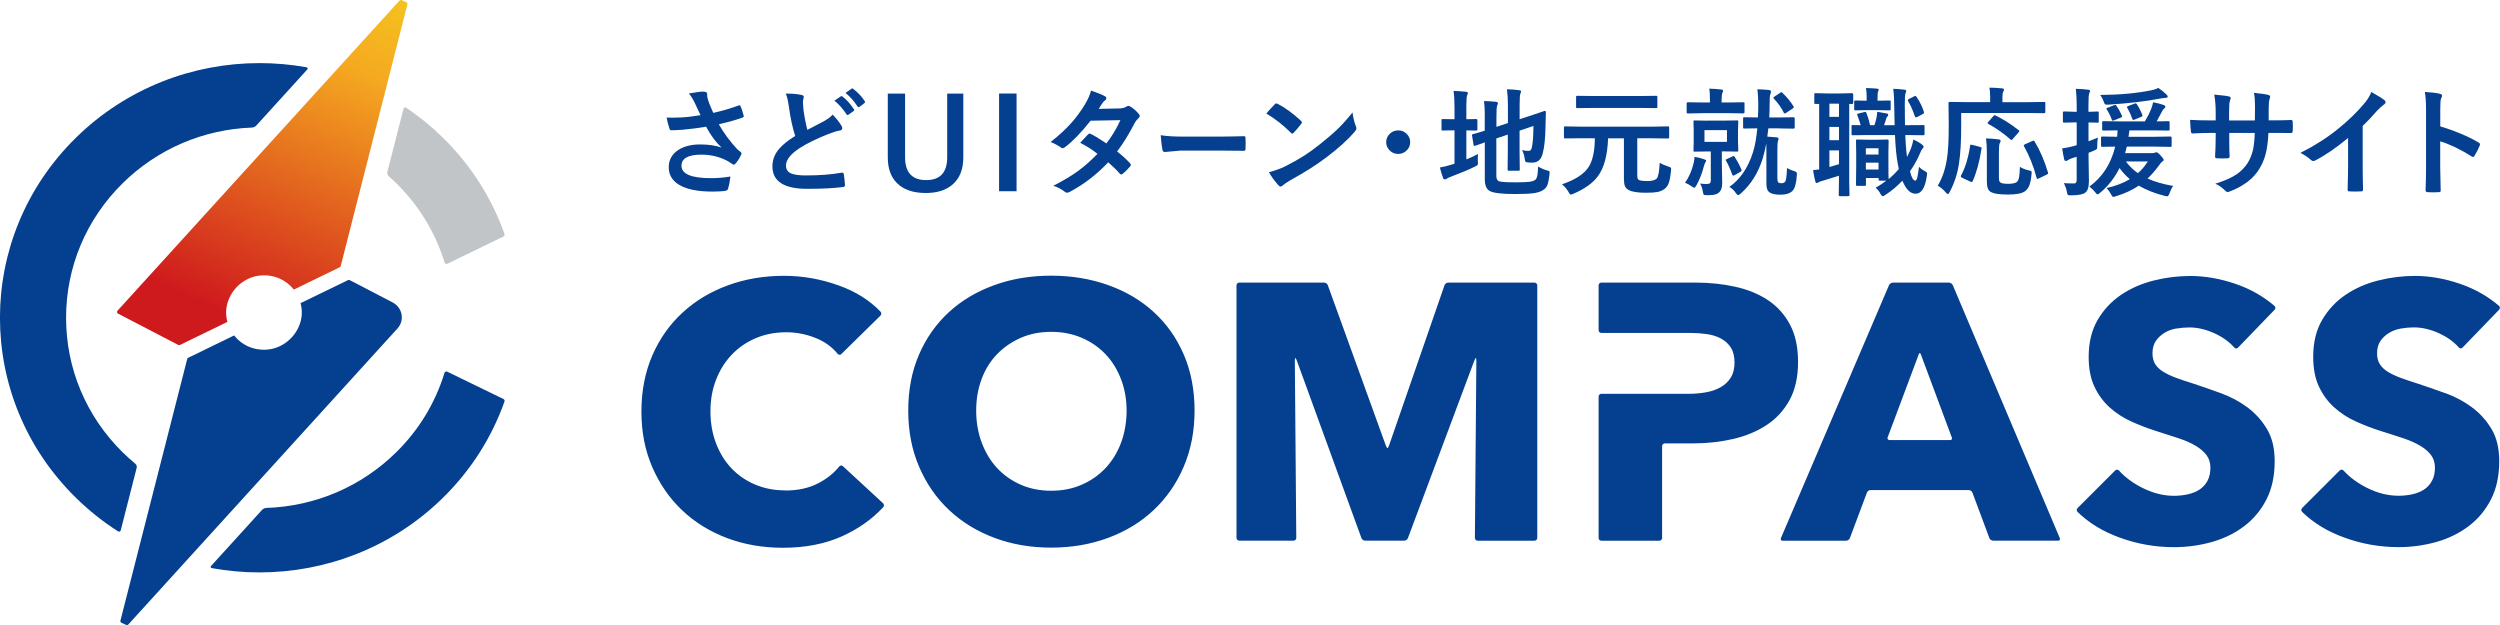 <svg width="120" height="30" viewBox="0 0 120 30" fill="none" xmlns="http://www.w3.org/2000/svg">
<path d="M19.172 0.032L5.642 14.912C5.597 14.961 5.61 15.024 5.669 15.056L8.554 16.556C8.581 16.57 8.614 16.57 8.641 16.556L10.914 15.451C10.82 15.093 10.822 14.695 11.024 14.271C11.304 13.683 11.886 13.264 12.544 13.22C13.202 13.176 13.746 13.454 14.104 13.9L16.305 12.83C16.33 12.817 16.348 12.796 16.355 12.769L19.555 0.215C19.565 0.171 19.545 0.127 19.503 0.107C19.428 0.073 19.356 0.041 19.282 0.007C19.245 -0.01 19.2 1.91383e-05 19.172 0.032Z" fill="url(#paint0_linear_5591_18218)"/>
<path d="M18.852 14.52L16.788 13.447C16.76 13.432 16.728 13.432 16.701 13.447L14.427 14.551C14.522 14.91 14.519 15.307 14.318 15.732C14.037 16.319 13.456 16.739 12.797 16.783C12.139 16.827 11.595 16.549 11.237 16.102L9.036 17.173C9.011 17.185 8.994 17.207 8.986 17.234L5.781 29.788C5.771 29.832 5.791 29.876 5.833 29.895C5.908 29.929 5.98 29.961 6.055 29.995C6.092 30.012 6.137 30.003 6.164 29.971L19.078 15.768C19.433 15.378 19.322 14.766 18.85 14.52H18.852Z" fill="#043F90"/>
<path d="M6.499 22.262C6.29 22.089 6.087 21.906 5.89 21.714C4.136 19.987 3.172 17.692 3.172 15.254C3.172 12.815 4.139 10.518 5.89 8.794C7.56 7.15 9.751 6.211 12.097 6.123C12.164 6.121 12.253 6.08 12.298 6.031L14.745 3.339C14.79 3.29 14.772 3.241 14.708 3.229C13.963 3.095 13.21 3.029 12.454 3.029C9.267 3.029 6.079 4.221 3.647 6.609C-1.218 11.383 -1.218 19.124 3.647 23.896C4.273 24.511 4.951 25.047 5.664 25.503C5.719 25.54 5.779 25.515 5.796 25.452L6.561 22.453C6.579 22.389 6.549 22.304 6.497 22.262H6.499Z" fill="#043F90"/>
<path d="M19.018 8.791C20.116 9.874 20.907 11.179 21.341 12.605C21.359 12.661 21.421 12.688 21.473 12.661L24.166 11.352C24.211 11.33 24.231 11.281 24.216 11.235C23.62 9.545 22.633 7.957 21.259 6.609C20.708 6.067 20.116 5.589 19.498 5.17C19.443 5.133 19.386 5.155 19.369 5.219L18.591 8.26C18.576 8.323 18.603 8.408 18.651 8.452C18.775 8.562 18.897 8.674 19.013 8.791H19.018Z" fill="#C1C5C8"/>
<path d="M21.47 17.841C21.418 17.814 21.354 17.841 21.336 17.897C20.901 19.321 20.116 20.631 19.016 21.711C17.341 23.36 15.137 24.301 12.78 24.381C12.713 24.381 12.623 24.425 12.579 24.474L10.136 27.162C10.091 27.21 10.109 27.259 10.174 27.271C10.926 27.408 11.689 27.476 12.452 27.476C15.639 27.476 18.827 26.284 21.259 23.896C22.633 22.548 23.619 20.96 24.216 19.27C24.231 19.224 24.211 19.175 24.166 19.153L21.468 17.841H21.47Z" fill="#043F90"/>
<path d="M37.687 23.538C37.163 23.538 36.683 23.445 36.243 23.257C35.804 23.072 35.426 22.811 35.111 22.479C34.795 22.148 34.549 21.748 34.37 21.282C34.191 20.816 34.102 20.302 34.102 19.743C34.102 19.185 34.191 18.69 34.37 18.229C34.549 17.768 34.797 17.368 35.118 17.031C35.438 16.692 35.821 16.427 36.268 16.236C36.713 16.044 37.205 15.949 37.739 15.949C38.226 15.949 38.701 16.041 39.165 16.229C39.585 16.397 39.933 16.649 40.206 16.983C40.253 17.039 40.331 17.046 40.383 16.995L42.261 15.151C42.313 15.1 42.316 15.015 42.266 14.961C41.744 14.415 41.076 13.993 40.261 13.703C39.399 13.393 38.522 13.239 37.632 13.239C36.671 13.239 35.771 13.391 34.942 13.695C34.109 13.998 33.384 14.434 32.768 15C32.149 15.566 31.665 16.251 31.314 17.056C30.964 17.861 30.788 18.758 30.788 19.75C30.788 20.743 30.959 21.606 31.304 22.409C31.65 23.213 32.124 23.904 32.73 24.481C33.337 25.059 34.052 25.506 34.88 25.82C35.704 26.135 36.606 26.293 37.58 26.293C38.651 26.293 39.595 26.11 40.415 25.742C41.193 25.393 41.851 24.928 42.395 24.345C42.445 24.291 42.44 24.206 42.388 24.157L40.46 22.377C40.405 22.328 40.328 22.335 40.283 22.392C40.02 22.718 39.684 22.987 39.277 23.196C38.825 23.43 38.296 23.545 37.69 23.545L37.687 23.538ZM55.386 14.983C54.775 14.422 54.047 13.991 53.203 13.688C52.358 13.386 51.444 13.232 50.457 13.232C49.471 13.232 48.559 13.383 47.722 13.688C46.885 13.991 46.159 14.422 45.548 14.983C44.937 15.544 44.457 16.222 44.112 17.022C43.767 17.822 43.595 18.716 43.595 19.707C43.595 20.697 43.767 21.582 44.112 22.392C44.457 23.201 44.934 23.896 45.548 24.474C46.159 25.052 46.885 25.498 47.722 25.813C48.559 26.128 49.471 26.286 50.457 26.286C51.444 26.286 52.358 26.128 53.203 25.813C54.047 25.498 54.775 25.052 55.386 24.474C55.998 23.896 56.477 23.204 56.822 22.392C57.168 21.582 57.339 20.684 57.339 19.707C57.339 18.729 57.168 17.819 56.822 17.022C56.477 16.222 56 15.544 55.386 14.983ZM53.809 21.255C53.63 21.728 53.381 22.133 53.061 22.472C52.74 22.811 52.36 23.077 51.92 23.267C51.481 23.46 50.994 23.555 50.46 23.555C49.925 23.555 49.438 23.46 48.999 23.267C48.559 23.074 48.181 22.808 47.866 22.472C47.55 22.133 47.304 21.728 47.126 21.255C46.947 20.782 46.857 20.267 46.857 19.707C46.857 19.146 46.944 18.668 47.115 18.202C47.287 17.736 47.535 17.336 47.856 17.005C48.176 16.673 48.556 16.41 48.996 16.217C49.436 16.024 49.923 15.929 50.457 15.929C50.991 15.929 51.483 16.024 51.928 16.217C52.373 16.41 52.753 16.673 53.068 17.005C53.384 17.336 53.63 17.736 53.809 18.202C53.988 18.668 54.077 19.17 54.077 19.707C54.077 20.243 53.988 20.782 53.809 21.255ZM104.472 15.771C104.681 15.736 104.884 15.717 105.088 15.717C105.481 15.717 105.888 15.812 106.308 16.005C106.686 16.178 106.999 16.402 107.247 16.683C107.297 16.736 107.374 16.741 107.424 16.688L109.183 14.866C109.232 14.812 109.23 14.732 109.175 14.683C108.639 14.225 108.022 13.873 107.322 13.632C106.579 13.376 105.851 13.247 105.138 13.247C104.544 13.247 103.955 13.32 103.374 13.466C102.793 13.613 102.268 13.842 101.806 14.156C101.342 14.471 100.969 14.873 100.683 15.363C100.398 15.854 100.256 16.441 100.256 17.131C100.256 17.692 100.348 18.168 100.532 18.558C100.716 18.948 100.959 19.282 101.262 19.555C101.565 19.828 101.911 20.053 102.296 20.229C102.681 20.404 103.076 20.555 103.481 20.684C103.896 20.814 104.268 20.933 104.594 21.043C104.919 21.153 105.193 21.277 105.414 21.411C105.632 21.545 105.804 21.694 105.921 21.858C106.04 22.021 106.099 22.218 106.099 22.453C106.099 22.696 106.052 22.909 105.958 23.082C105.863 23.257 105.734 23.396 105.575 23.501C105.414 23.606 105.227 23.682 105.014 23.728C104.8 23.774 104.579 23.799 104.353 23.799C103.853 23.799 103.352 23.674 102.847 23.423C102.388 23.194 102.01 22.916 101.712 22.587C101.662 22.533 101.583 22.528 101.533 22.579L99.724 24.386C99.672 24.438 99.672 24.523 99.724 24.574C100.266 25.101 100.937 25.511 101.734 25.801C102.579 26.11 103.451 26.264 104.355 26.264C104.974 26.264 105.573 26.181 106.157 26.02C106.738 25.857 107.255 25.606 107.707 25.267C108.159 24.928 108.517 24.501 108.785 23.982C109.053 23.462 109.185 22.848 109.185 22.136C109.185 21.518 109.061 21.002 108.81 20.587C108.562 20.172 108.246 19.826 107.866 19.546C107.486 19.265 107.063 19.041 106.601 18.873C106.139 18.704 105.692 18.548 105.265 18.409C104.966 18.317 104.701 18.226 104.462 18.139C104.224 18.051 104.02 17.956 103.846 17.851C103.675 17.746 103.543 17.624 103.453 17.483C103.364 17.344 103.319 17.168 103.319 16.958C103.319 16.714 103.376 16.512 103.488 16.354C103.6 16.195 103.742 16.068 103.908 15.968C104.075 15.868 104.261 15.802 104.47 15.766L104.472 15.771ZM117.381 18.875C116.917 18.707 116.472 18.551 116.045 18.412C115.747 18.319 115.481 18.229 115.242 18.141C115.004 18.053 114.8 17.958 114.626 17.853C114.455 17.748 114.323 17.627 114.234 17.485C114.144 17.346 114.099 17.17 114.099 16.961C114.099 16.717 114.157 16.514 114.268 16.356C114.38 16.197 114.522 16.071 114.688 15.971C114.855 15.871 115.041 15.805 115.25 15.768C115.458 15.734 115.662 15.715 115.866 15.715C116.258 15.715 116.666 15.81 117.086 16.002C117.463 16.175 117.776 16.4 118.025 16.68C118.075 16.734 118.152 16.739 118.201 16.685L119.96 14.864C120.01 14.81 120.007 14.729 119.953 14.681C119.416 14.222 118.8 13.871 118.099 13.63C117.357 13.373 116.629 13.244 115.916 13.244C115.322 13.244 114.733 13.317 114.152 13.464C113.57 13.61 113.046 13.839 112.584 14.154C112.119 14.468 111.747 14.871 111.461 15.361C111.175 15.851 111.034 16.439 111.034 17.129C111.034 17.69 111.125 18.165 111.309 18.556C111.493 18.946 111.737 19.28 112.04 19.553C112.343 19.826 112.688 20.05 113.073 20.226C113.458 20.402 113.853 20.553 114.258 20.682C114.673 20.811 115.046 20.931 115.371 21.041C115.697 21.15 115.97 21.275 116.191 21.409C116.41 21.543 116.581 21.692 116.698 21.855C116.817 22.018 116.877 22.216 116.877 22.45C116.877 22.694 116.83 22.906 116.735 23.079C116.641 23.255 116.512 23.394 116.353 23.499C116.191 23.604 116.005 23.679 115.791 23.726C115.578 23.772 115.357 23.796 115.13 23.796C114.631 23.796 114.129 23.672 113.625 23.421C113.165 23.191 112.788 22.913 112.489 22.584C112.44 22.53 112.36 22.526 112.311 22.577L110.502 24.384C110.45 24.435 110.45 24.52 110.502 24.572C111.043 25.098 111.714 25.508 112.512 25.798C113.357 26.108 114.229 26.262 115.133 26.262C115.752 26.262 116.35 26.179 116.934 26.018C117.516 25.854 118.032 25.603 118.484 25.264C118.937 24.925 119.294 24.498 119.563 23.979C119.831 23.46 119.963 22.845 119.963 22.133C119.963 21.516 119.839 20.999 119.588 20.584C119.339 20.17 119.024 19.824 118.643 19.543C118.263 19.263 117.841 19.038 117.379 18.87L117.381 18.875ZM98.872 25.832L93.734 13.688C93.707 13.622 93.622 13.566 93.55 13.566H90.857C90.783 13.566 90.701 13.62 90.673 13.688L85.483 25.832C85.456 25.898 85.491 25.954 85.565 25.954H88.614C88.688 25.954 88.768 25.898 88.793 25.832L89.612 23.645C89.64 23.572 89.712 23.523 89.791 23.523H94.497C94.571 23.523 94.651 23.579 94.676 23.645L95.491 25.83C95.516 25.898 95.597 25.952 95.67 25.952H98.79C98.865 25.952 98.899 25.898 98.872 25.83V25.832ZM93.603 21.123H90.691C90.626 21.123 90.581 21.06 90.604 21.002L92.104 16.997C92.129 16.929 92.171 16.929 92.196 16.997L93.689 21.004C93.714 21.072 93.675 21.126 93.603 21.126V21.123ZM66.599 21.509C66.579 21.509 66.544 21.453 66.519 21.384L63.734 13.688C63.709 13.62 63.63 13.564 63.555 13.564H59.486C59.411 13.564 59.352 13.622 59.352 13.695V25.82C59.352 25.893 59.411 25.952 59.486 25.952H62.09C62.164 25.952 62.224 25.893 62.221 25.82L62.152 17.317C62.152 17.244 62.161 17.185 62.176 17.185C62.191 17.185 62.224 17.241 62.248 17.309L65.349 25.828C65.374 25.896 65.453 25.952 65.528 25.952H67.401C67.476 25.952 67.555 25.896 67.58 25.83L70.768 17.309C70.793 17.241 70.825 17.188 70.84 17.188C70.855 17.188 70.867 17.246 70.865 17.319L70.795 25.823C70.795 25.896 70.855 25.954 70.927 25.954H73.655C73.729 25.954 73.789 25.896 73.789 25.823V13.698C73.789 13.625 73.729 13.566 73.655 13.566H69.513C69.439 13.566 69.362 13.622 69.337 13.691L66.673 21.387C66.648 21.455 66.614 21.511 66.594 21.511L66.599 21.509ZM85.921 15.585C85.665 15.102 85.314 14.71 84.87 14.412C84.425 14.115 83.901 13.9 83.302 13.766C82.701 13.632 82.057 13.564 81.369 13.564H76.867C76.793 13.564 76.733 13.622 76.733 13.695V15.849C76.733 15.922 76.793 15.98 76.867 15.98H81.118C81.391 15.98 81.655 15.998 81.911 16.034C82.166 16.068 82.395 16.139 82.596 16.244C82.797 16.349 82.959 16.495 83.078 16.68C83.198 16.868 83.257 17.107 83.257 17.397C83.257 17.687 83.198 17.931 83.078 18.124C82.959 18.317 82.795 18.47 82.589 18.587C82.38 18.704 82.147 18.785 81.886 18.831C81.625 18.878 81.352 18.902 81.066 18.902H76.867C76.793 18.902 76.733 18.96 76.733 19.034V25.823C76.733 25.896 76.793 25.954 76.867 25.954H79.647C79.722 25.954 79.781 25.896 79.781 25.823V21.414C79.781 21.34 79.841 21.282 79.916 21.282H81.297C81.95 21.282 82.581 21.211 83.185 21.072C83.791 20.933 84.326 20.711 84.79 20.407C85.255 20.104 85.622 19.704 85.896 19.209C86.169 18.714 86.306 18.104 86.306 17.38C86.306 16.656 86.179 16.071 85.923 15.588L85.921 15.585Z" fill="#043F90"/>
<path d="M33.625 5.528C33.496 5.26 33.404 5.065 33.352 4.946C33.26 4.755 33.165 4.604 33.066 4.487C33.399 4.426 33.627 4.397 33.749 4.397C33.881 4.397 33.945 4.436 33.945 4.516V4.597C33.945 4.629 33.948 4.653 33.953 4.675C33.973 4.758 34.003 4.853 34.042 4.96C34.137 5.189 34.201 5.343 34.239 5.419C34.696 5.314 35.096 5.197 35.441 5.067C35.463 5.058 35.481 5.05 35.491 5.05C35.511 5.05 35.528 5.07 35.55 5.106C35.588 5.177 35.635 5.321 35.694 5.543C35.697 5.555 35.7 5.567 35.7 5.577C35.7 5.609 35.682 5.628 35.65 5.641C35.347 5.75 34.964 5.86 34.504 5.965C34.728 6.365 35.021 6.765 35.384 7.16C35.416 7.189 35.466 7.231 35.535 7.284C35.573 7.316 35.593 7.34 35.593 7.355C35.593 7.382 35.583 7.416 35.56 7.452C35.516 7.56 35.441 7.684 35.334 7.818C35.292 7.874 35.252 7.904 35.22 7.904C35.2 7.904 35.168 7.889 35.128 7.86C35.026 7.789 34.949 7.74 34.892 7.711C34.517 7.521 34.112 7.423 33.672 7.423C33.031 7.423 32.711 7.601 32.711 7.955C32.711 8.355 33.188 8.552 34.139 8.552C34.442 8.552 34.75 8.525 35.061 8.472C35.036 8.696 34.996 8.899 34.939 9.077C34.927 9.118 34.889 9.145 34.83 9.157C34.668 9.184 34.455 9.196 34.189 9.196C33.468 9.196 32.927 9.081 32.566 8.852C32.256 8.652 32.099 8.377 32.099 8.028C32.099 7.679 32.251 7.404 32.554 7.201C32.825 7.023 33.175 6.933 33.61 6.933C34.01 6.933 34.353 6.984 34.636 7.084C34.365 6.833 34.117 6.501 33.893 6.082C33.518 6.145 33.148 6.194 32.783 6.226C32.522 6.245 32.333 6.253 32.219 6.253C32.174 6.253 32.142 6.219 32.127 6.15C32.082 6.014 32.037 5.845 31.995 5.643C32.112 5.645 32.216 5.648 32.308 5.648C32.445 5.648 32.581 5.643 32.716 5.636C32.949 5.626 33.252 5.589 33.625 5.528Z" fill="#043F90"/>
<path d="M37.722 4.492C38.037 4.492 38.288 4.514 38.477 4.558C38.547 4.575 38.581 4.604 38.581 4.648L38.539 4.885C38.539 4.919 38.549 5.046 38.566 5.263C38.611 5.602 38.673 5.923 38.753 6.233C38.867 6.172 39.009 6.099 39.175 6.014C39.366 5.911 39.498 5.843 39.57 5.806C39.756 5.699 39.888 5.597 39.965 5.502C40.144 5.682 40.283 5.86 40.388 6.033C40.415 6.072 40.427 6.111 40.427 6.153C40.427 6.216 40.39 6.255 40.313 6.265C40.169 6.287 39.985 6.343 39.759 6.433C39.193 6.66 38.74 6.879 38.407 7.094C37.953 7.384 37.727 7.67 37.727 7.945C37.727 8.123 37.806 8.248 37.965 8.321C38.112 8.387 38.353 8.421 38.681 8.421C39.339 8.421 39.91 8.377 40.397 8.289C40.412 8.289 40.425 8.287 40.435 8.287C40.469 8.287 40.492 8.311 40.502 8.357C40.524 8.479 40.544 8.652 40.559 8.882C40.564 8.94 40.529 8.972 40.455 8.979C40.017 9.035 39.446 9.064 38.74 9.064C37.632 9.064 37.076 8.704 37.076 7.982C37.076 7.667 37.188 7.384 37.411 7.131C37.575 6.94 37.828 6.738 38.169 6.526C38.035 6.104 37.938 5.646 37.871 5.148C37.828 4.846 37.779 4.629 37.719 4.494L37.722 4.492ZM40.052 4.833L40.355 4.626C40.368 4.616 40.38 4.612 40.392 4.612C40.405 4.612 40.422 4.619 40.442 4.636C40.638 4.785 40.82 4.987 40.986 5.241C40.999 5.255 41.004 5.27 41.004 5.282C41.004 5.299 40.994 5.316 40.969 5.331L40.728 5.504C40.711 5.516 40.696 5.524 40.683 5.524C40.666 5.524 40.648 5.511 40.633 5.487C40.455 5.219 40.261 4.999 40.052 4.831V4.833ZM40.581 4.463L40.872 4.258C40.884 4.248 40.897 4.243 40.909 4.243C40.922 4.243 40.939 4.251 40.956 4.268C41.178 4.434 41.359 4.626 41.505 4.851C41.515 4.87 41.523 4.885 41.523 4.897C41.523 4.916 41.513 4.936 41.488 4.953L41.257 5.129C41.24 5.138 41.225 5.146 41.212 5.146C41.193 5.146 41.175 5.133 41.16 5.109C40.999 4.858 40.807 4.641 40.584 4.46L40.581 4.463Z" fill="#043F90"/>
<path d="M46.239 4.489V7.557C46.239 8.147 46.055 8.591 45.685 8.889C45.374 9.14 44.957 9.264 44.435 9.264C43.829 9.264 43.364 9.103 43.046 8.781C42.758 8.489 42.614 8.082 42.614 7.56V4.492H43.444V7.55C43.444 8.279 43.782 8.645 44.455 8.645C45.128 8.645 45.466 8.279 45.466 7.55V4.492H46.241L46.239 4.489Z" fill="#043F90"/>
<path d="M48.795 4.489V9.179H47.956V4.489H48.795Z" fill="#043F90"/>
<path d="M53.622 7.27C53.873 7.467 54.079 7.657 54.243 7.838C54.266 7.862 54.278 7.889 54.278 7.918C54.278 7.945 54.268 7.97 54.243 7.991C54.127 8.13 54.007 8.25 53.886 8.347C53.858 8.367 53.836 8.374 53.816 8.374C53.796 8.374 53.776 8.365 53.754 8.34C53.597 8.16 53.411 7.977 53.195 7.791C52.646 8.372 52.035 8.843 51.361 9.203C51.299 9.238 51.252 9.252 51.217 9.252C51.182 9.252 51.148 9.235 51.108 9.203C50.956 9.082 50.773 8.986 50.559 8.916C51.038 8.674 51.443 8.433 51.776 8.187C52.077 7.965 52.377 7.696 52.678 7.384C52.435 7.189 52.159 7.011 51.848 6.853C52.079 6.606 52.206 6.472 52.228 6.45C52.256 6.423 52.281 6.411 52.306 6.411C52.313 6.411 52.333 6.419 52.363 6.433C52.527 6.511 52.775 6.66 53.105 6.884C53.361 6.562 53.585 6.189 53.779 5.767L52.35 5.794C51.891 6.37 51.481 6.794 51.12 7.065C51.071 7.099 51.033 7.114 51.006 7.114C50.971 7.114 50.939 7.101 50.914 7.075C50.78 6.979 50.618 6.892 50.43 6.816C50.837 6.499 51.175 6.184 51.451 5.87C51.662 5.631 51.866 5.355 52.059 5.043C52.224 4.768 52.328 4.536 52.368 4.348C52.715 4.468 52.941 4.56 53.041 4.624C53.083 4.643 53.103 4.675 53.103 4.714C53.103 4.753 53.081 4.794 53.033 4.826C52.991 4.853 52.951 4.894 52.917 4.946C52.872 5.024 52.812 5.116 52.738 5.226L53.751 5.204C53.876 5.202 53.98 5.172 54.067 5.119C54.107 5.092 54.139 5.08 54.166 5.08C54.194 5.08 54.228 5.094 54.271 5.124C54.392 5.194 54.524 5.311 54.663 5.467C54.693 5.499 54.708 5.533 54.708 5.57C54.708 5.606 54.686 5.641 54.643 5.677C54.571 5.741 54.514 5.814 54.472 5.892C54.189 6.44 53.908 6.897 53.627 7.26L53.622 7.27Z" fill="#043F90"/>
<path d="M55.714 6.489C55.983 6.536 56.355 6.558 56.832 6.558H58.502C58.666 6.558 58.877 6.555 59.133 6.55C59.461 6.545 59.647 6.54 59.692 6.538H59.717C59.762 6.538 59.784 6.565 59.784 6.619C59.789 6.704 59.791 6.794 59.791 6.887C59.791 6.979 59.791 7.065 59.784 7.153C59.784 7.209 59.759 7.238 59.712 7.238H59.692C59.175 7.231 58.79 7.228 58.537 7.228H56.673L55.913 7.296C55.849 7.296 55.809 7.257 55.794 7.177C55.764 7.028 55.737 6.799 55.714 6.489Z" fill="#043F90"/>
<path d="M60.783 5.45C60.877 5.336 61.011 5.189 61.185 5.009C61.21 4.98 61.237 4.965 61.267 4.965C61.285 4.965 61.309 4.975 61.344 4.992C61.702 5.18 62.067 5.448 62.442 5.794C62.477 5.826 62.492 5.853 62.492 5.875C62.492 5.897 62.482 5.919 62.457 5.945C62.333 6.109 62.214 6.25 62.099 6.37C62.067 6.399 62.045 6.414 62.03 6.414C62.01 6.414 61.988 6.399 61.958 6.37C61.608 6.014 61.215 5.709 60.783 5.448V5.45ZM60.909 8.267C61.218 8.184 61.476 8.091 61.687 7.987C62.057 7.796 62.365 7.623 62.611 7.465C62.827 7.326 63.071 7.15 63.342 6.936C63.727 6.628 64.035 6.365 64.261 6.141C64.477 5.926 64.696 5.68 64.922 5.399C64.952 5.648 65.006 5.867 65.081 6.058C65.101 6.101 65.108 6.138 65.108 6.165C65.108 6.206 65.078 6.265 65.016 6.336C64.681 6.721 64.241 7.118 63.692 7.533C63.215 7.899 62.636 8.267 61.955 8.64C61.754 8.76 61.625 8.847 61.57 8.901C61.531 8.938 61.496 8.957 61.466 8.957C61.436 8.957 61.404 8.938 61.367 8.896C61.188 8.699 61.036 8.489 60.907 8.267H60.909Z" fill="#043F90"/>
<path d="M67.113 6.258C67.284 6.258 67.426 6.321 67.54 6.445C67.64 6.553 67.689 6.677 67.689 6.823C67.689 6.992 67.625 7.131 67.498 7.243C67.389 7.34 67.262 7.389 67.113 7.389C66.942 7.389 66.8 7.326 66.686 7.201C66.586 7.094 66.537 6.97 66.537 6.823C66.537 6.655 66.601 6.516 66.728 6.404C66.837 6.306 66.964 6.258 67.113 6.258Z" fill="#043F90"/>
<path d="M70.944 7.394C70.937 7.45 70.934 7.516 70.934 7.591C70.934 7.64 70.934 7.691 70.937 7.743C70.939 7.791 70.942 7.821 70.942 7.835C70.942 7.877 70.934 7.906 70.919 7.923C70.905 7.938 70.86 7.965 70.788 8.001C70.485 8.15 70.102 8.311 69.642 8.482C69.531 8.525 69.469 8.555 69.454 8.572C69.426 8.599 69.391 8.611 69.354 8.611C69.317 8.611 69.287 8.589 69.267 8.543C69.225 8.435 69.175 8.269 69.113 8.04C69.322 8.001 69.513 7.955 69.685 7.899L69.816 7.86V6.255H69.769L69.247 6.265C69.218 6.265 69.2 6.262 69.198 6.255C69.193 6.25 69.193 6.233 69.193 6.206V5.777C69.193 5.745 69.195 5.728 69.2 5.721C69.205 5.716 69.223 5.714 69.247 5.714L69.769 5.723H69.816V5.194C69.816 4.814 69.802 4.536 69.769 4.365C69.99 4.37 70.189 4.385 70.365 4.404C70.428 4.409 70.457 4.433 70.457 4.472C70.457 4.487 70.445 4.524 70.42 4.585C70.398 4.638 70.385 4.816 70.385 5.119V5.723L70.857 5.714C70.895 5.714 70.915 5.736 70.915 5.777V6.206C70.915 6.248 70.895 6.267 70.857 6.267L70.385 6.258V7.652C70.552 7.587 70.738 7.499 70.944 7.394ZM73.834 7.996C73.978 8.082 74.117 8.14 74.249 8.177C74.311 8.194 74.348 8.206 74.361 8.218C74.375 8.228 74.383 8.247 74.383 8.277C74.383 8.291 74.38 8.321 74.375 8.364C74.348 8.623 74.311 8.803 74.264 8.908C74.221 8.999 74.157 9.072 74.065 9.125C73.956 9.198 73.802 9.247 73.605 9.274C73.409 9.301 73.106 9.313 72.703 9.313C72.062 9.313 71.657 9.262 71.488 9.157C71.342 9.067 71.27 8.881 71.27 8.596V6.833C71.168 6.867 71.056 6.909 70.932 6.955C70.865 6.979 70.823 6.992 70.808 6.996C70.788 7.001 70.775 7.004 70.768 7.004C70.751 7.004 70.738 6.987 70.731 6.953L70.659 6.511C70.654 6.494 70.654 6.482 70.654 6.475C70.654 6.462 70.671 6.448 70.703 6.436C70.86 6.399 71.046 6.345 71.267 6.272V5.653C71.267 5.604 71.27 5.553 71.27 5.502C71.27 5.255 71.257 5.038 71.233 4.85C71.426 4.855 71.613 4.867 71.787 4.885C71.864 4.894 71.901 4.916 71.901 4.948C71.901 4.975 71.888 5.016 71.864 5.067C71.841 5.111 71.829 5.289 71.829 5.602V6.089L72.38 5.906V5.087C72.38 4.807 72.365 4.541 72.336 4.285C72.564 4.29 72.76 4.307 72.922 4.331C72.984 4.336 73.014 4.358 73.014 4.392C73.014 4.407 73.001 4.443 72.977 4.504C72.954 4.56 72.942 4.729 72.942 5.011V5.723L73.387 5.577C73.593 5.511 73.787 5.445 73.97 5.382C74.072 5.345 74.127 5.326 74.139 5.324H74.154C74.187 5.324 74.201 5.343 74.201 5.382L74.184 6.104C74.174 6.665 74.127 7.089 74.047 7.377C73.973 7.665 73.809 7.806 73.553 7.806C73.461 7.806 73.389 7.804 73.339 7.796C73.275 7.791 73.235 7.779 73.22 7.76C73.21 7.743 73.198 7.691 73.183 7.609C73.163 7.455 73.121 7.321 73.061 7.204C73.173 7.231 73.275 7.243 73.364 7.243C73.421 7.243 73.459 7.228 73.478 7.199C73.503 7.172 73.523 7.116 73.538 7.033C73.58 6.811 73.603 6.484 73.605 6.045L72.939 6.272V7.255L72.949 8.133C72.949 8.16 72.947 8.177 72.939 8.184C72.932 8.191 72.915 8.194 72.885 8.194H72.425C72.395 8.194 72.378 8.189 72.373 8.182C72.368 8.174 72.365 8.157 72.365 8.133L72.375 7.255V6.46L71.824 6.645V8.435C71.824 8.569 71.861 8.655 71.933 8.691C72.005 8.733 72.281 8.752 72.76 8.752C73.086 8.752 73.312 8.742 73.441 8.723C73.553 8.706 73.635 8.677 73.69 8.635C73.739 8.594 73.774 8.525 73.791 8.433C73.809 8.347 73.821 8.204 73.829 7.996H73.834Z" fill="#043F90"/>
<path d="M75.854 6.636L75.128 6.645C75.098 6.645 75.081 6.643 75.076 6.636C75.071 6.628 75.069 6.611 75.069 6.587V6.126C75.069 6.097 75.071 6.079 75.079 6.075C75.086 6.07 75.103 6.067 75.128 6.067L75.854 6.079H79.324L80.055 6.067C80.085 6.067 80.105 6.072 80.112 6.079C80.117 6.087 80.12 6.104 80.12 6.128V6.589C80.12 6.618 80.115 6.636 80.105 6.64C80.1 6.645 80.082 6.648 80.055 6.648L79.324 6.638H78.589V8.372C78.589 8.474 78.597 8.545 78.611 8.579C78.621 8.608 78.649 8.63 78.686 8.647C78.773 8.677 78.895 8.691 79.054 8.691C79.28 8.691 79.431 8.655 79.516 8.579C79.595 8.496 79.645 8.243 79.665 7.818C79.777 7.882 79.916 7.94 80.077 7.994C80.139 8.013 80.177 8.028 80.192 8.04C80.206 8.055 80.214 8.079 80.214 8.111C80.214 8.126 80.214 8.152 80.209 8.189C80.184 8.457 80.147 8.66 80.097 8.794C80.055 8.903 79.993 8.991 79.918 9.052C79.821 9.133 79.7 9.186 79.558 9.216C79.434 9.24 79.25 9.252 79.006 9.252C78.606 9.252 78.333 9.208 78.179 9.123C78.09 9.074 78.028 9.011 77.995 8.928C77.963 8.847 77.948 8.725 77.948 8.564V6.64H77.188C77.16 7.448 76.999 8.055 76.698 8.46C76.46 8.784 76.07 9.064 75.533 9.296C75.466 9.325 75.421 9.34 75.401 9.34C75.367 9.34 75.327 9.294 75.28 9.198C75.185 9.045 75.083 8.928 74.974 8.847C75.613 8.63 76.04 8.352 76.256 8.011C76.45 7.706 76.549 7.248 76.552 6.638H75.856L75.854 6.636ZM76.517 5.18L75.717 5.189C75.687 5.189 75.667 5.187 75.66 5.18C75.655 5.172 75.652 5.155 75.652 5.128V4.663C75.652 4.631 75.657 4.614 75.667 4.607C75.672 4.602 75.69 4.599 75.717 4.599L76.517 4.609H78.691L79.483 4.599C79.518 4.599 79.538 4.602 79.546 4.609C79.55 4.616 79.553 4.633 79.553 4.66V5.126C79.553 5.158 79.548 5.175 79.538 5.182C79.531 5.187 79.511 5.189 79.481 5.189L78.688 5.18H76.514H76.517Z" fill="#043F90"/>
<path d="M80.884 8.774C81.073 8.499 81.21 8.187 81.292 7.838C81.317 7.752 81.332 7.648 81.339 7.528C81.525 7.56 81.682 7.599 81.808 7.648C81.866 7.667 81.895 7.689 81.895 7.713C81.895 7.738 81.883 7.765 81.856 7.799C81.836 7.821 81.811 7.889 81.779 8.004C81.699 8.321 81.582 8.616 81.433 8.889C81.386 8.972 81.351 9.013 81.327 9.013C81.307 9.013 81.274 8.996 81.227 8.964C81.103 8.874 80.989 8.811 80.882 8.777L80.884 8.774ZM81.737 5.433L81.016 5.446C80.979 5.446 80.959 5.426 80.959 5.389V4.97C80.959 4.929 80.979 4.909 81.016 4.909L81.737 4.919H82.077V4.775C82.077 4.541 82.067 4.368 82.042 4.255C82.251 4.26 82.442 4.275 82.616 4.295C82.678 4.302 82.708 4.321 82.708 4.353C82.708 4.375 82.698 4.414 82.673 4.465C82.651 4.521 82.638 4.626 82.638 4.78V4.919H82.946L83.672 4.909C83.702 4.909 83.722 4.914 83.729 4.919C83.734 4.926 83.737 4.943 83.737 4.968V5.387C83.737 5.424 83.714 5.443 83.672 5.443L82.946 5.431H81.731L81.737 5.433ZM81.968 5.789H82.755L83.374 5.78C83.406 5.78 83.424 5.785 83.431 5.789C83.436 5.797 83.438 5.814 83.438 5.841L83.424 6.275V6.779L83.438 7.214C83.438 7.245 83.436 7.262 83.428 7.27C83.421 7.275 83.404 7.277 83.376 7.277L82.758 7.267H82.648V7.809L82.666 8.786C82.666 9.018 82.604 9.179 82.477 9.267C82.415 9.311 82.343 9.338 82.263 9.35C82.201 9.362 82.094 9.367 81.943 9.369C81.848 9.369 81.794 9.36 81.776 9.342C81.764 9.325 81.749 9.274 81.734 9.189C81.714 9.055 81.672 8.928 81.607 8.811C81.724 8.825 81.823 8.833 81.908 8.833C81.992 8.833 82.052 8.818 82.082 8.789C82.107 8.762 82.119 8.721 82.119 8.66V7.27H81.97L81.351 7.279C81.319 7.279 81.302 7.277 81.294 7.27C81.287 7.262 81.287 7.245 81.287 7.218L81.297 6.784V6.28L81.287 5.845C81.287 5.814 81.289 5.797 81.297 5.789C81.304 5.782 81.322 5.782 81.349 5.782L81.968 5.792V5.789ZM82.894 6.811V6.245H81.814V6.811H82.894ZM83.267 7.535C83.413 7.762 83.52 7.967 83.59 8.15C83.595 8.165 83.597 8.177 83.597 8.187C83.597 8.206 83.578 8.226 83.54 8.248L83.264 8.404C83.23 8.423 83.205 8.43 83.192 8.43C83.175 8.43 83.163 8.416 83.15 8.387C83.048 8.106 82.949 7.882 82.85 7.718C82.837 7.696 82.83 7.682 82.83 7.674C82.83 7.665 82.852 7.65 82.897 7.631L83.15 7.511C83.183 7.494 83.202 7.487 83.215 7.487C83.23 7.487 83.247 7.501 83.264 7.533L83.267 7.535ZM85.404 6.16H84.882L84.83 6.558L85.279 6.592C85.339 6.604 85.369 6.626 85.369 6.662C85.369 6.689 85.359 6.726 85.341 6.775C85.322 6.826 85.314 6.979 85.314 7.233V8.567C85.314 8.667 85.329 8.73 85.359 8.757C85.399 8.784 85.448 8.796 85.51 8.796C85.59 8.796 85.652 8.767 85.694 8.711C85.734 8.652 85.761 8.438 85.776 8.067C85.876 8.123 85.983 8.169 86.099 8.206C86.166 8.226 86.209 8.245 86.226 8.262C86.243 8.279 86.251 8.308 86.251 8.35C86.251 8.365 86.251 8.384 86.248 8.408C86.226 8.796 86.154 9.05 86.035 9.167C85.91 9.286 85.724 9.345 85.476 9.345C85.227 9.345 85.061 9.313 84.959 9.247C84.845 9.186 84.787 9.043 84.787 8.813V7.24C84.787 7.072 84.787 6.953 84.782 6.884C84.748 7.087 84.691 7.326 84.611 7.601C84.402 8.282 84.055 8.843 83.563 9.284C83.503 9.338 83.458 9.364 83.431 9.364C83.401 9.364 83.366 9.335 83.327 9.274C83.232 9.135 83.128 9.035 83.008 8.972C83.53 8.608 83.91 8.052 84.144 7.306C84.243 6.989 84.31 6.609 84.35 6.16L83.729 6.17C83.699 6.17 83.682 6.167 83.677 6.16C83.672 6.153 83.669 6.136 83.669 6.111V5.687C83.669 5.658 83.672 5.641 83.679 5.636C83.687 5.631 83.704 5.628 83.729 5.628L84.38 5.638C84.392 5.438 84.397 5.231 84.397 5.014C84.397 4.736 84.382 4.494 84.355 4.285C84.527 4.29 84.715 4.302 84.919 4.319C84.976 4.331 85.006 4.355 85.006 4.394C85.006 4.434 84.994 4.482 84.971 4.541C84.951 4.604 84.942 4.746 84.942 4.965C84.942 5.185 84.936 5.416 84.924 5.638H85.409L86.087 5.628C86.127 5.628 86.146 5.648 86.146 5.689V6.114C86.146 6.155 86.127 6.175 86.087 6.175L85.409 6.165L85.404 6.16ZM85.563 4.463C85.764 4.653 85.94 4.868 86.087 5.099C86.099 5.121 86.104 5.138 86.104 5.146C86.104 5.165 86.082 5.189 86.04 5.216L85.729 5.421C85.702 5.438 85.682 5.446 85.667 5.446C85.652 5.446 85.637 5.433 85.62 5.409C85.525 5.197 85.366 4.972 85.148 4.736C85.13 4.716 85.123 4.702 85.123 4.692C85.123 4.68 85.143 4.66 85.18 4.633L85.451 4.453C85.483 4.434 85.503 4.424 85.515 4.424C85.528 4.424 85.543 4.436 85.565 4.46L85.563 4.463Z" fill="#043F90"/>
<path d="M87.151 4.987C87.118 4.987 87.101 4.985 87.093 4.977C87.086 4.97 87.086 4.953 87.086 4.929V4.531C87.086 4.502 87.088 4.485 87.096 4.48C87.103 4.475 87.121 4.473 87.148 4.473L87.71 4.485H88.331L88.895 4.473C88.934 4.473 88.954 4.492 88.954 4.533V4.931C88.954 4.972 88.934 4.992 88.895 4.992C88.857 4.992 88.813 4.992 88.763 4.987V8.76L88.775 9.352C88.775 9.384 88.77 9.401 88.763 9.408C88.753 9.413 88.733 9.416 88.703 9.416H88.318C88.288 9.416 88.271 9.411 88.266 9.403C88.261 9.396 88.259 9.379 88.259 9.352L88.269 8.76V8.435C88.015 8.518 87.754 8.599 87.484 8.679C87.397 8.701 87.332 8.723 87.295 8.747C87.252 8.774 87.223 8.786 87.203 8.786C87.171 8.786 87.148 8.762 87.136 8.711C87.093 8.555 87.059 8.374 87.026 8.167C87.046 8.167 87.143 8.155 87.32 8.133V4.987L87.148 4.992L87.151 4.987ZM87.811 5.609H88.271V4.975H87.811V5.609ZM87.811 6.731H88.271V6.094H87.811V6.731ZM88.271 7.879V7.218H87.811V8.016C87.936 7.982 88.09 7.938 88.271 7.882V7.879ZM91.839 6.694C92.01 6.772 92.152 6.855 92.264 6.943C92.311 6.982 92.333 7.014 92.333 7.043C92.333 7.075 92.311 7.111 92.269 7.15C92.239 7.182 92.199 7.257 92.152 7.379C92.023 7.677 91.866 7.957 91.68 8.221C91.752 8.521 91.836 8.669 91.933 8.669C91.973 8.669 92.005 8.616 92.033 8.506C92.055 8.413 92.082 8.245 92.112 8.004C92.169 8.074 92.271 8.15 92.418 8.23C92.475 8.257 92.502 8.294 92.502 8.338C92.502 8.362 92.497 8.401 92.487 8.452C92.408 9.016 92.226 9.299 91.946 9.299C91.697 9.299 91.486 9.089 91.315 8.672C91.066 8.935 90.798 9.164 90.502 9.352C90.442 9.394 90.4 9.416 90.375 9.416C90.336 9.416 90.293 9.367 90.244 9.269C90.187 9.167 90.117 9.079 90.03 9.011C90.201 8.918 90.371 8.803 90.542 8.672H90.239C90.209 8.672 90.189 8.667 90.182 8.66C90.177 8.652 90.174 8.635 90.174 8.611V8.543H89.566V8.86C89.566 8.886 89.563 8.903 89.556 8.911C89.548 8.918 89.531 8.921 89.503 8.921H89.153C89.121 8.921 89.103 8.918 89.096 8.911C89.091 8.903 89.088 8.886 89.088 8.862L89.098 7.926V7.428L89.088 6.755C89.088 6.726 89.091 6.709 89.098 6.704C89.106 6.699 89.123 6.697 89.151 6.697L89.635 6.706H90.112L90.597 6.697C90.634 6.697 90.654 6.716 90.654 6.757L90.644 7.296V7.809C90.644 8.26 90.646 8.521 90.654 8.596C90.82 8.46 90.984 8.299 91.143 8.113C91.133 8.072 91.118 8.006 91.103 7.916C91.031 7.545 90.982 7.067 90.959 6.482H89.613L88.932 6.492C88.905 6.492 88.887 6.487 88.882 6.482C88.877 6.472 88.875 6.453 88.875 6.423V6.058C88.875 6.031 88.877 6.014 88.885 6.009C88.89 6.004 88.907 6.004 88.932 6.004L89.312 6.009C89.285 5.904 89.235 5.75 89.158 5.545C89.148 5.526 89.143 5.509 89.143 5.497C89.143 5.472 89.165 5.455 89.213 5.446L89.489 5.38C89.511 5.375 89.528 5.372 89.538 5.372C89.558 5.372 89.575 5.389 89.59 5.424C89.66 5.602 89.717 5.797 89.764 6.011H89.973C90.018 5.882 90.052 5.748 90.08 5.611C90.095 5.521 90.105 5.441 90.11 5.365C90.129 5.367 90.286 5.397 90.577 5.45C90.614 5.46 90.634 5.48 90.634 5.514C90.634 5.541 90.624 5.563 90.606 5.58C90.579 5.602 90.559 5.631 90.547 5.67C90.519 5.775 90.48 5.887 90.433 6.009H90.942C90.942 5.975 90.934 5.658 90.922 5.055C90.917 4.702 90.902 4.438 90.877 4.263C91.026 4.268 91.2 4.28 91.399 4.302C91.464 4.309 91.498 4.331 91.498 4.365C91.498 4.392 91.489 4.431 91.464 4.485C91.441 4.541 91.429 4.724 91.429 5.038C91.429 5.294 91.431 5.619 91.439 6.009H91.523L92.313 6.004C92.346 6.004 92.363 6.006 92.371 6.011C92.375 6.016 92.378 6.033 92.378 6.058V6.423C92.378 6.458 92.373 6.477 92.363 6.484C92.358 6.489 92.341 6.492 92.313 6.492L91.523 6.482H91.451C91.469 6.889 91.496 7.238 91.538 7.533C91.605 7.401 91.667 7.267 91.727 7.126C91.777 6.987 91.816 6.845 91.841 6.699L91.839 6.694ZM90.159 5.287H89.573L89.066 5.297C89.036 5.297 89.016 5.294 89.009 5.287C89.004 5.28 89.001 5.263 89.001 5.238V4.887C89.001 4.855 89.007 4.838 89.016 4.831C89.021 4.826 89.039 4.824 89.066 4.824L89.573 4.833H89.6V4.655C89.6 4.477 89.588 4.333 89.566 4.226C89.762 4.231 89.936 4.241 90.087 4.253C90.149 4.258 90.179 4.282 90.179 4.321C90.179 4.331 90.167 4.36 90.144 4.404C90.129 4.438 90.122 4.524 90.122 4.66V4.833H90.157L90.694 4.824C90.723 4.824 90.741 4.829 90.746 4.833C90.751 4.841 90.753 4.858 90.753 4.887V5.238C90.753 5.267 90.748 5.285 90.741 5.289C90.733 5.294 90.716 5.297 90.691 5.297L90.154 5.287H90.159ZM90.169 7.116H89.561V7.416H90.169V7.116ZM89.561 8.138H90.169V7.809H89.561V8.138ZM92 4.66C92.157 4.894 92.274 5.128 92.346 5.367C92.351 5.385 92.353 5.397 92.353 5.409C92.353 5.431 92.338 5.45 92.306 5.467L92.025 5.616C91.998 5.628 91.975 5.636 91.96 5.636C91.941 5.636 91.926 5.616 91.911 5.575C91.804 5.27 91.697 5.029 91.588 4.853C91.578 4.833 91.57 4.816 91.57 4.807C91.57 4.79 91.593 4.77 91.638 4.746L91.888 4.621C91.908 4.612 91.923 4.604 91.938 4.604C91.958 4.604 91.98 4.624 92 4.663V4.66Z" fill="#043F90"/>
<path d="M94.137 5.419V6.092C94.137 6.818 94.099 7.413 94.027 7.877C93.955 8.345 93.809 8.789 93.59 9.208C93.55 9.279 93.52 9.316 93.501 9.316C93.473 9.316 93.436 9.286 93.386 9.225C93.267 9.091 93.143 8.986 93.014 8.911C93.227 8.555 93.371 8.135 93.448 7.655C93.511 7.294 93.54 6.736 93.54 5.984L93.528 4.95C93.528 4.921 93.533 4.904 93.543 4.899C93.55 4.894 93.57 4.892 93.6 4.892L94.37 4.902H95.528V4.665C95.528 4.475 95.516 4.321 95.491 4.207C95.637 4.207 95.841 4.216 96.099 4.241C96.162 4.248 96.191 4.268 96.191 4.299C96.191 4.319 96.181 4.353 96.156 4.407C96.129 4.46 96.117 4.541 96.117 4.651V4.904H97.347L98.112 4.894C98.142 4.894 98.162 4.899 98.169 4.904C98.174 4.911 98.176 4.928 98.176 4.953V5.377C98.176 5.414 98.154 5.433 98.112 5.433L97.347 5.424H94.134L94.137 5.419ZM94.668 6.953L95.036 7.05C95.088 7.06 95.115 7.079 95.115 7.106C95.115 7.114 95.115 7.126 95.113 7.14C95.009 7.791 94.865 8.311 94.686 8.701C94.673 8.725 94.658 8.738 94.641 8.738C94.631 8.738 94.604 8.73 94.567 8.713L94.176 8.53C94.137 8.511 94.117 8.491 94.117 8.469C94.117 8.457 94.122 8.44 94.134 8.418C94.335 8.043 94.48 7.57 94.567 6.994C94.569 6.96 94.581 6.943 94.601 6.943C94.611 6.943 94.636 6.948 94.671 6.957L94.668 6.953ZM96.959 8.013C97.076 8.084 97.215 8.14 97.374 8.177C97.439 8.191 97.481 8.204 97.496 8.213C97.513 8.226 97.52 8.247 97.52 8.277C97.52 8.294 97.518 8.323 97.513 8.365C97.491 8.623 97.448 8.816 97.389 8.947C97.339 9.05 97.272 9.13 97.183 9.191C97.038 9.289 96.768 9.338 96.368 9.338C95.945 9.338 95.667 9.291 95.53 9.196C95.468 9.15 95.426 9.089 95.404 9.011C95.381 8.938 95.369 8.83 95.369 8.689V7.321C95.369 7.072 95.356 6.845 95.329 6.643C95.538 6.65 95.734 6.665 95.915 6.689C95.993 6.694 96.03 6.718 96.03 6.76C96.03 6.789 96.015 6.831 95.983 6.884C95.96 6.926 95.948 7.077 95.948 7.335V8.472C95.948 8.577 95.953 8.645 95.963 8.679C95.975 8.713 95.998 8.743 96.03 8.767C96.085 8.803 96.206 8.823 96.397 8.823C96.589 8.823 96.725 8.794 96.805 8.738C96.862 8.691 96.899 8.606 96.919 8.482C96.937 8.384 96.947 8.228 96.954 8.016L96.959 8.013ZM95.794 5.545C96.186 5.741 96.552 5.975 96.889 6.245C96.917 6.26 96.929 6.275 96.929 6.289C96.929 6.304 96.914 6.326 96.887 6.358L96.616 6.667C96.586 6.704 96.564 6.723 96.549 6.723C96.539 6.723 96.527 6.714 96.507 6.697C96.179 6.409 95.824 6.158 95.436 5.945C95.414 5.933 95.401 5.921 95.401 5.911C95.401 5.899 95.414 5.88 95.436 5.855L95.677 5.577C95.709 5.543 95.732 5.528 95.744 5.528C95.754 5.528 95.771 5.533 95.791 5.545H95.794ZM97.155 7.023C97.145 7.004 97.138 6.992 97.138 6.982C97.138 6.962 97.16 6.945 97.205 6.923L97.55 6.77C97.583 6.755 97.603 6.748 97.615 6.748C97.63 6.748 97.645 6.762 97.66 6.789C97.921 7.218 98.134 7.713 98.303 8.279C98.308 8.299 98.311 8.313 98.311 8.321C98.311 8.34 98.286 8.362 98.234 8.386L97.866 8.562C97.829 8.582 97.804 8.589 97.794 8.589C97.779 8.589 97.766 8.572 97.757 8.538C97.612 7.984 97.411 7.479 97.153 7.023H97.155Z" fill="#043F90"/>
<path d="M99.063 8.789C99.148 8.799 99.312 8.806 99.558 8.806C99.637 8.806 99.68 8.755 99.68 8.65V7.526L99.456 7.594C99.381 7.618 99.314 7.65 99.255 7.691C99.227 7.713 99.193 7.726 99.155 7.726C99.123 7.726 99.098 7.704 99.083 7.657C99.049 7.511 99.016 7.333 98.984 7.123C99.18 7.096 99.359 7.06 99.518 7.016L99.682 6.97V5.875H99.578L99.083 5.887C99.053 5.887 99.034 5.882 99.026 5.875C99.021 5.867 99.019 5.85 99.019 5.823V5.414C99.019 5.385 99.024 5.365 99.034 5.358C99.038 5.353 99.056 5.35 99.083 5.35L99.578 5.365H99.682V5.065C99.682 4.772 99.667 4.504 99.64 4.263C99.858 4.268 100.052 4.282 100.224 4.304C100.288 4.309 100.323 4.331 100.323 4.365C100.323 4.385 100.308 4.424 100.281 4.485C100.258 4.531 100.246 4.721 100.246 5.055V5.367L100.676 5.353C100.708 5.353 100.726 5.358 100.733 5.365C100.74 5.372 100.74 5.389 100.74 5.416V5.826C100.74 5.858 100.735 5.875 100.73 5.882C100.723 5.887 100.706 5.889 100.678 5.889L100.248 5.877V6.782C100.311 6.76 100.46 6.701 100.698 6.606C100.678 6.714 100.668 6.85 100.668 7.014C100.668 7.087 100.661 7.133 100.644 7.155C100.634 7.17 100.601 7.189 100.549 7.211C100.467 7.25 100.368 7.292 100.251 7.335V7.567L100.268 8.691C100.268 8.979 100.209 9.164 100.089 9.25C99.98 9.333 99.761 9.374 99.429 9.374C99.391 9.374 99.367 9.377 99.359 9.377C99.302 9.377 99.265 9.364 99.247 9.34C99.235 9.32 99.222 9.277 99.21 9.206C99.188 9.074 99.14 8.938 99.073 8.801L99.063 8.789ZM100.288 8.957C100.914 8.506 101.327 7.865 101.53 7.038C101.354 7.038 101.195 7.043 101.056 7.045C100.964 7.045 100.917 7.048 100.914 7.048C100.885 7.048 100.865 7.043 100.857 7.033C100.852 7.026 100.85 7.009 100.85 6.982V6.611C100.85 6.582 100.855 6.565 100.865 6.56C100.87 6.555 100.887 6.553 100.914 6.553L101.622 6.565C101.63 6.504 101.637 6.401 101.645 6.258L100.964 6.267C100.934 6.267 100.917 6.265 100.912 6.258C100.907 6.248 100.904 6.231 100.904 6.201V5.88C100.904 5.85 100.909 5.831 100.917 5.823C100.924 5.819 100.942 5.816 100.966 5.816L101.717 5.826H102.954C103.076 5.626 103.18 5.421 103.262 5.211C103.307 5.089 103.337 4.987 103.349 4.907C103.568 4.95 103.739 4.997 103.861 5.041C103.911 5.06 103.938 5.085 103.938 5.121C103.938 5.15 103.921 5.18 103.886 5.207C103.851 5.231 103.821 5.267 103.796 5.314C103.642 5.604 103.55 5.775 103.521 5.826L104.077 5.816C104.107 5.816 104.127 5.821 104.134 5.826C104.139 5.833 104.142 5.85 104.142 5.88V6.201C104.142 6.233 104.139 6.253 104.132 6.26C104.124 6.265 104.107 6.267 104.08 6.267L103.327 6.258H102.211C102.196 6.392 102.181 6.494 102.169 6.565H103.414L104.179 6.553C104.219 6.553 104.239 6.572 104.239 6.614V6.984C104.239 7.016 104.236 7.035 104.231 7.04C104.226 7.045 104.209 7.05 104.181 7.05L103.416 7.038H102.087C102.07 7.109 102.042 7.214 102.005 7.35H103.312C103.354 7.35 103.394 7.343 103.434 7.328C103.456 7.318 103.481 7.311 103.511 7.311C103.555 7.311 103.622 7.362 103.709 7.462C103.806 7.562 103.856 7.633 103.856 7.677C103.856 7.704 103.834 7.731 103.791 7.755C103.749 7.782 103.699 7.838 103.642 7.926C103.453 8.184 103.267 8.396 103.083 8.569C103.404 8.718 103.814 8.838 104.313 8.925C104.253 8.999 104.194 9.116 104.137 9.277C104.099 9.377 104.062 9.425 104.025 9.425C104.005 9.425 103.965 9.418 103.901 9.401C103.424 9.279 103.011 9.116 102.661 8.911C102.35 9.123 101.985 9.291 101.568 9.418C101.503 9.44 101.461 9.452 101.436 9.452C101.409 9.452 101.371 9.408 101.327 9.323C101.272 9.216 101.2 9.118 101.113 9.025C101.535 8.933 101.911 8.791 102.231 8.601C102.037 8.433 101.873 8.255 101.737 8.067C101.508 8.528 101.2 8.923 100.81 9.25C100.745 9.303 100.703 9.33 100.683 9.33C100.656 9.33 100.621 9.299 100.574 9.233C100.504 9.14 100.412 9.05 100.298 8.962L100.288 8.957ZM103.603 4.224C103.734 4.307 103.861 4.409 103.988 4.533C104.03 4.575 104.052 4.609 104.052 4.631C104.052 4.677 104.012 4.699 103.93 4.699C103.891 4.699 103.806 4.709 103.677 4.733C102.991 4.865 102.176 4.96 101.235 5.021C101.185 5.026 101.15 5.026 101.133 5.026C101.086 5.026 101.053 5.014 101.031 4.992C101.016 4.972 100.996 4.931 100.974 4.868C100.932 4.748 100.877 4.646 100.807 4.558C101.762 4.551 102.584 4.475 103.277 4.331C103.399 4.304 103.506 4.268 103.598 4.224H103.603ZM101.588 5.077C101.675 5.197 101.764 5.355 101.853 5.55C101.861 5.57 101.866 5.585 101.866 5.594C101.866 5.611 101.844 5.628 101.796 5.645L101.481 5.775C101.446 5.787 101.424 5.794 101.414 5.794C101.394 5.794 101.379 5.777 101.366 5.743C101.309 5.575 101.227 5.414 101.126 5.258C101.108 5.236 101.101 5.221 101.101 5.214C101.101 5.202 101.123 5.189 101.165 5.172L101.468 5.053C101.501 5.043 101.523 5.036 101.535 5.036C101.553 5.036 101.57 5.048 101.588 5.075V5.077ZM103.096 7.75H102.042C102.204 7.967 102.395 8.155 102.619 8.311C102.8 8.155 102.959 7.967 103.096 7.75ZM102.102 5.163C102.102 5.163 102.094 5.146 102.094 5.138C102.094 5.119 102.124 5.097 102.181 5.077L102.442 4.98C102.472 4.968 102.494 4.96 102.512 4.96C102.532 4.96 102.549 4.975 102.569 5.002C102.678 5.17 102.765 5.341 102.832 5.516C102.837 5.531 102.84 5.543 102.84 5.553C102.84 5.575 102.817 5.594 102.773 5.611L102.465 5.738C102.43 5.753 102.405 5.76 102.395 5.76C102.378 5.76 102.363 5.741 102.35 5.702C102.301 5.555 102.219 5.375 102.102 5.16V5.163Z" fill="#043F90"/>
<path d="M108.899 5.777H109.101C109.416 5.777 109.704 5.772 109.968 5.76H109.983C110.022 5.76 110.045 5.789 110.05 5.85C110.055 5.921 110.057 5.997 110.057 6.07C110.057 6.143 110.055 6.221 110.05 6.294C110.045 6.355 110.02 6.384 109.973 6.384H109.95L109.121 6.38H108.885C108.865 6.804 108.817 7.157 108.74 7.435C108.673 7.674 108.574 7.904 108.44 8.118C108.167 8.565 107.714 8.916 107.083 9.169C107.004 9.203 106.949 9.218 106.919 9.218C106.89 9.218 106.855 9.196 106.812 9.155C106.661 9.001 106.502 8.889 106.335 8.818C106.768 8.686 107.108 8.535 107.357 8.367C107.573 8.218 107.752 8.035 107.891 7.818C108.008 7.628 108.094 7.413 108.147 7.177C108.191 6.967 108.219 6.701 108.229 6.38H107.004V6.584C107.004 7.009 107.009 7.321 107.021 7.518C107.024 7.567 106.991 7.594 106.922 7.599C106.85 7.604 106.768 7.606 106.678 7.606C106.589 7.606 106.504 7.604 106.427 7.599C106.358 7.594 106.323 7.572 106.323 7.533V7.518C106.343 7.199 106.353 6.892 106.353 6.594V6.38H106.179C105.846 6.38 105.528 6.389 105.23 6.406C105.19 6.406 105.168 6.37 105.163 6.299C105.153 6.241 105.138 6.058 105.123 5.753C105.391 5.772 105.744 5.78 106.179 5.78H106.353V5.37C106.353 5.077 106.331 4.802 106.283 4.541C106.666 4.575 106.899 4.604 106.986 4.629C107.044 4.638 107.073 4.665 107.073 4.709C107.073 4.729 107.063 4.77 107.039 4.829C107.011 4.897 106.996 5.077 106.996 5.372V5.782H108.234L108.239 5.228C108.239 5.202 108.241 5.165 108.241 5.111C108.241 4.846 108.224 4.626 108.189 4.455C108.542 4.492 108.765 4.524 108.862 4.553C108.932 4.568 108.967 4.597 108.967 4.641C108.967 4.668 108.959 4.702 108.942 4.743C108.912 4.826 108.897 4.992 108.897 5.241V5.78L108.899 5.777Z" fill="#043F90"/>
<path d="M113.409 6.043V7.913C113.409 8.245 113.414 8.635 113.426 9.089V9.106C113.426 9.16 113.396 9.186 113.339 9.186C113.245 9.191 113.15 9.194 113.053 9.194C112.957 9.194 112.86 9.191 112.768 9.186C112.713 9.186 112.686 9.162 112.686 9.116V9.096C112.686 9.008 112.693 8.799 112.701 8.469C112.706 8.255 112.708 8.077 112.708 7.938V6.623C112.129 7.101 111.602 7.462 111.125 7.706C111.098 7.721 111.071 7.728 111.039 7.728C110.996 7.728 110.957 7.709 110.917 7.672C110.807 7.565 110.643 7.455 110.422 7.338C111.103 6.994 111.707 6.609 112.234 6.18C112.701 5.804 113.111 5.409 113.458 4.999C113.627 4.807 113.749 4.611 113.824 4.416C114.127 4.585 114.34 4.716 114.462 4.814C114.492 4.833 114.507 4.863 114.507 4.897C114.507 4.946 114.48 4.987 114.425 5.021C114.34 5.077 114.226 5.18 114.082 5.333C113.883 5.567 113.66 5.804 113.409 6.045V6.043Z" fill="#043F90"/>
<path d="M117.135 6.065C117.858 6.287 118.467 6.543 118.964 6.835C119.014 6.862 119.041 6.894 119.041 6.933C119.041 6.948 119.036 6.965 119.029 6.982C118.957 7.157 118.875 7.323 118.78 7.472C118.755 7.513 118.73 7.535 118.706 7.535C118.683 7.535 118.661 7.526 118.641 7.509C118.102 7.17 117.598 6.926 117.13 6.784V8.033C117.13 8.238 117.138 8.608 117.153 9.14V9.157C117.153 9.203 117.118 9.225 117.048 9.225C116.962 9.23 116.877 9.233 116.793 9.233C116.708 9.233 116.621 9.23 116.537 9.225C116.465 9.225 116.427 9.196 116.427 9.14C116.442 8.777 116.45 8.406 116.45 8.028V5.248C116.45 4.904 116.43 4.626 116.393 4.412C116.73 4.433 116.969 4.463 117.111 4.502C117.183 4.516 117.22 4.548 117.22 4.599C117.22 4.631 117.205 4.672 117.173 4.729C117.145 4.777 117.133 4.955 117.133 5.258V6.065H117.135Z" fill="#043F90"/>
<defs>
<linearGradient id="paint0_linear_5591_18218" x1="9.498" y1="16.988" x2="17.62" y2="-0.755" gradientUnits="userSpaceOnUse">
<stop offset="0.12" stop-color="#CF1A1D"/>
<stop offset="0.8" stop-color="#F5A920"/>
<stop offset="1" stop-color="#F4C21F"/>
</linearGradient>
</defs>
</svg>
